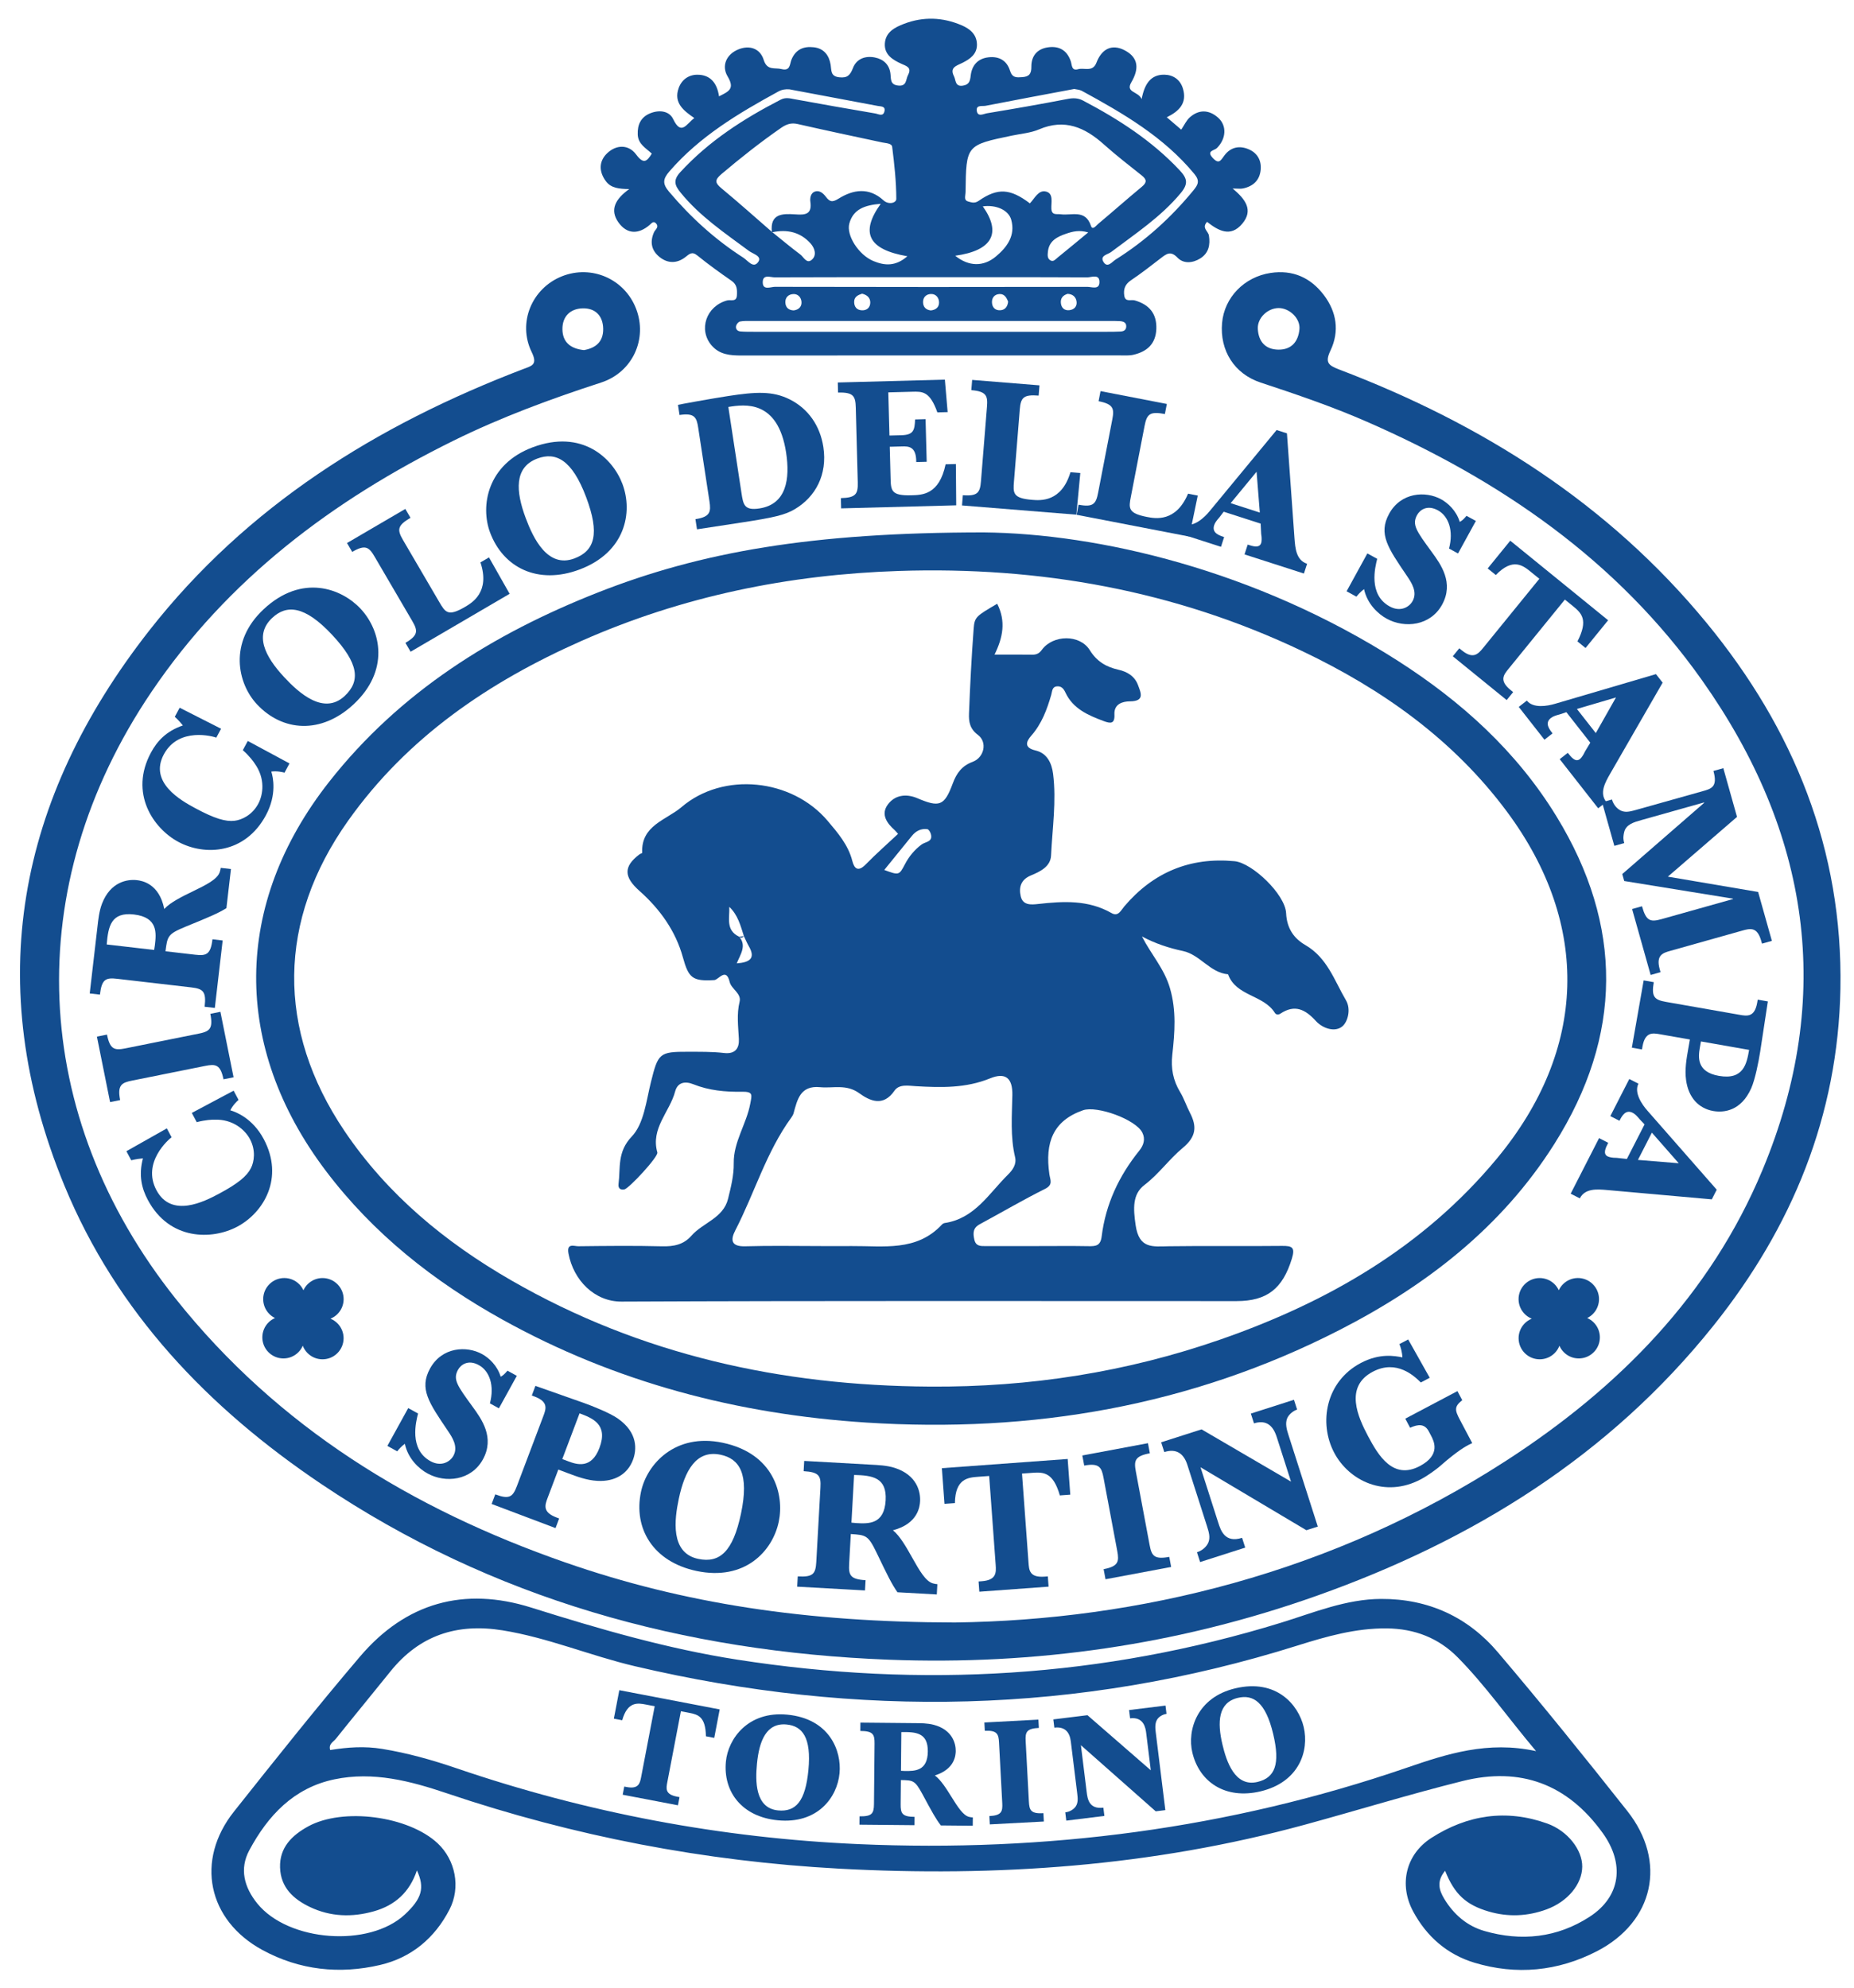<?xml version="1.0" encoding="utf-8"?>
<!-- Generator: Adobe Illustrator 16.0.0, SVG Export Plug-In . SVG Version: 6.00 Build 0)  -->
<!DOCTYPE svg PUBLIC "-//W3C//DTD SVG 1.1//EN" "http://www.w3.org/Graphics/SVG/1.1/DTD/svg11.dtd">
<svg version="1.1" id="Livello_1" xmlns="http://www.w3.org/2000/svg" xmlns:xlink="http://www.w3.org/1999/xlink" x="0px" y="0px"
	 width="2000px" height="2145px" viewBox="0 0 2000 2145" enable-background="new 0 0 2000 2145" xml:space="preserve">
<path fill-rule="evenodd" clip-rule="evenodd" fill="#134D8F" d="M1841.146,672.23
	c-105.942-128.954-242.206-214.845-396.726-273.669c-11.859-4.516-15.164-7.756-9.147-20.431c9.82-20.692,6.707-41.574-7.25-59.906
	c-14.316-18.805-33.557-27.333-57.28-23.774c-28.608,4.291-50.006,26.544-52.435,53.94c-2.626,29.643,13.075,54.916,41.598,64.341
	c38.555,12.742,76.963,25.814,114.19,42.08c143.929,62.888,270.265,149.42,362.008,279.173
	c115.855,163.857,143.379,340.759,65.162,528.322c-56.296,134.996-155.083,234.959-276.229,313.429
	c-188.479,122.079-397.703,172.116-594.959,174.726c-160.458-0.291-292.691-20.299-420.586-64.891
	c-164.924-57.5-309.633-145.77-419.826-284.193c-157.85-198.289-168.085-444.913-26.511-654.563
	c82.288-121.858,195.765-207.155,326.287-271.487c51.256-25.262,104.677-44.959,158.983-62.604
	c34.079-11.074,50.346-47.182,37.708-79.759c-12.431-32.052-47.956-47.564-79.908-34.892
	c-32.296,12.806-48.221,49.978-32.655,81.821c6.807,13.927-0.132,14.843-9.441,18.401
	c-157.903,60.39-297.89,147.618-403.171,282.057C18.834,861.837-19.875,1061.756,69.322,1278.684
	c56.456,137.298,155.512,240.426,277.157,322.304c184.928,124.467,391.522,181.135,612.417,189.629
	c158.09,6.081,312.434-16,461.76-69.047c168.021-59.685,315.309-150.646,427.867-291.517
	c84.731-106.049,134.302-226.255,136.824-363.384C1988.102,916.83,1935.117,786.615,1841.146,672.23z M1401.771,355.154
	c-1.209,13.187-8.398,22.226-22.683,22.066c-14.127-0.158-21.457-8.753-22.22-22.321c-0.663-11.831,10.603-22.522,22.531-22.535
	C1391.052,332.352,1402.832,343.541,1401.771,355.154z M628.55,332.673c13.591-0.351,21.887,7.967,22.137,22.026
	c0.251,14.194-8.32,20.891-20.79,23.028c-14.354-1.529-22.999-8.436-23.179-22.41C606.538,341.314,615.246,333.015,628.55,332.673z"
	/>
<path fill-rule="evenodd" clip-rule="evenodd" fill="#134D8F" d="M1679.169,880.99c-42.96-70.277-102.645-124.208-171.438-168.189
	c-153.484-98.129-323.427-137.153-446.47-138.407c-185.758,0.02-305.291,21.096-416.476,64.899
	c-112.988,44.513-213.535,107.303-289.667,204.12c-103.889,132.12-104.99,285.607-3.637,419.78
	c51.34,67.962,116.72,119.509,190.582,160.517c122.019,67.739,253.686,102.136,392.481,111.052
	c178.729,11.479,349.691-17.59,509.965-99.608c93.695-47.945,175.492-110.899,232.388-201.197
	C1750.433,1117.256,1751.238,998.885,1679.169,880.99z M1614.791,1249.916c-79.198,95.478-182.362,154.797-297.585,195.01
	c-101.532,35.434-206.434,51.799-314.075,51.035c-159.977-0.927-311.876-34.096-451.578-114.594
	c-71.242-41.05-133.683-92.496-180.086-161.391c-73.445-109.037-72.175-227.103,4.075-334.534
	c63.997-90.172,152.039-149.831,251.56-193.904c109.009-48.272,223.674-71.658,342.642-75.559
	c151.935-4.981,297.712,20.965,435.405,86.645c86.182,41.11,162.72,95.411,220.308,172.84
	C1716.326,997.644,1712.063,1132.657,1614.791,1249.916z"/>
<path fill-rule="evenodd" clip-rule="evenodd" fill="#134D8F" d="M1755.492,1953.896c-45.683-57.777-91.949-115.14-139.631-171.266
	c-32.438-38.181-75.034-57.791-125.921-57.587c-37.911,0.147-72.436,14.675-107.714,25.563
	c-192.535,59.423-388.239,70.885-586.878,39.951c-75.803-11.805-149.155-33.182-222.17-56.15
	c-72.791-22.897-135.432-5.163-184.707,52.681c-46.609,54.709-91.348,111.038-136.061,167.33
	c-41.901,52.75-28.45,117.269,30.782,149.443c39.983,21.719,83.064,26.321,126.855,16.082c33.693-7.879,58.955-28.939,74.895-59.91
	c12.235-23.768,6.447-53.291-12.86-71.368c-31.447-29.444-102.209-38.937-139.874-18.083c-17.126,9.482-30.774,22.492-30.096,44.246
	c0.67,21.587,14.48,34.147,32.329,42.639c22.136,10.525,45.297,11.227,68.798,4.609c22.787-6.417,38.598-20.494,46.513-44.162
	c8.748,18.893,5.295,30.488-12.922,47.5c-38.669,36.111-125.832,29.455-159.225-11.729c-14.408-17.771-19.356-37.582-8.68-57.456
	c20.082-37.386,47.871-67.321,91.734-76.533c41.959-8.809,82.226,1.821,121.281,15.01c137.47,46.427,278.422,73.467,423.308,81.342
	c169.915,9.233,337.717-2.429,502.414-47.445c56.704-15.495,112.937-32.817,169.947-47.055
	c62.48-15.605,113.336,3.064,151.471,56.274c23.496,32.776,19.607,68.154-14.294,90.146
	c-34.944,22.669-73.718,26.833-113.538,15.305c-18.646-5.401-33.035-17.786-43.197-34.583c-5.721-9.455-8.55-19.006,0.863-30.343
	c10.087,25.366,22.673,36.815,47.072,43.951c21.01,6.147,41.902,5.189,62.328-2.295c22.89-8.388,38.313-27.209,38.529-46.008
	c0.211-18.18-15.685-38.71-37.865-46.664c-44.063-15.799-86.131-9.32-124.861,15.539c-27.654,17.752-35.229,50.362-19.715,79.274
	c14.5,27.023,36.646,46.448,66.047,55.346c45.365,13.725,90.129,9.289,132.049-12.268
	C1784.253,2073.469,1798.497,2008.286,1755.492,1953.896z M1517.472,1907.169c-191.782,65.891-389.151,91.276-591.142,82.419
	c-148.417-6.51-293.161-33.802-433.878-81.859c-26.167-8.936-52.7-16.406-80.113-20.896c-18.904-3.097-37.457-1.846-56.164,1.243
	c-1.999-6.579,3.417-8.734,5.964-11.924c19.484-24.403,39.415-48.451,58.964-72.8c31.427-39.142,71.884-52.324,120.914-44.438
	c49.05,7.886,94.78,27.412,142.855,38.717c240.276,56.492,478.504,52.058,714.676-22.258c31.426-9.887,63.113-18.924,96.644-18.543
	c29.728,0.342,55.548,10.222,76.354,31.298c29.784,30.174,54.043,64.978,84.483,101.124
	C1604.898,1877.906,1560.805,1892.279,1517.472,1907.169z"/>
<g>
	<path fill-rule="evenodd" clip-rule="evenodd" fill="#134D8F" d="M832.93,250.353l-0.002-0.002c-0.043,0.059-0.244,0.32-0.244,0.32
		L832.93,250.353z"/>
	<path fill-rule="evenodd" clip-rule="evenodd" fill="#134D8F" d="M1347.719,161.368c-10.174-4.689-19.942-2.915-26.856,6.277
		c-3.84,5.103-5.737,10.118-12.527,2.854c-7.397-7.918,1.604-7.933,4.455-10.804c10.024-10.098,10.919-24.281,1.048-32.916
		c-9.652-8.438-20.454-8.905-30.286-0.225c-3.787,3.341-5.999,8.466-9.288,13.311c-5.001-4.278-9.801-8.383-15.602-13.346
		c13.648-6.672,22.163-15.567,17.381-31.102c-2.999-9.736-10.681-14.684-19.91-14.836c-14.618-0.238-21.426,9.71-24.594,26.33
		c-3.625-8.602-17.787-6.821-11.087-18.214c8.404-14.282,7.861-26.446-7.004-34.316c-14.25-7.545-25.108-1.334-30.675,13.256
		c-4.015,10.525-13.162,5.123-19.836,7.041c-7.194,2.068-6.454-4.608-7.892-8.772c-4.093-11.823-12.79-16.652-24.794-14.809
		c-11.503,1.766-17.748,9.361-17.665,20.748c0.052,7.414-2.07,10.813-9.604,11.356c-6.175,0.448-10.975,1.028-13.431-6.925
		c-3.363-10.873-11.757-15.8-23.291-14.444c-11.719,1.377-17.904,8.869-19.13,19.825c-0.682,6.087-1.84,9.735-8.502,10.75
		c-8.521,1.301-7.437-6.082-9.507-10.123c-4.999-9.759,2.959-11.364,9.369-14.623c7.938-4.034,15.566-9.261,15.395-19.707
		c-0.184-11.004-7.741-16.946-16.687-20.756c-20.33-8.658-41.105-9.465-61.932-1.525c-10.239,3.903-20.059,9.105-20.74,21.47
		c-0.65,11.829,8.459,17.437,17.848,21.66c5.636,2.536,11.521,3.984,7.126,12.247c-2.516,4.725-1.165,12.179-10.447,11.253
		c-8.604-0.859-7.83-6.372-8.435-12.407c-0.992-9.937-7.367-15.996-16.88-17.892c-10.308-2.054-19.672,1.398-23.519,11.2
		c-3.055,7.789-5.927,11.13-14.78,10.175c-9.635-1.039-8.353-7.113-9.396-13.57c-1.617-10.009-7.167-17.568-18.166-18.826
		c-11.027-1.26-19.527,2.294-24.095,13.383c-1.922,4.669-1.047,12.637-10.741,10.149c-7.253-1.863-15.505,2.011-19.229-9.994
		c-3.805-12.259-15.325-16.217-27.519-11.141c-13.211,5.5-17.974,18.056-11.377,29.043c8.142,13.556,1.117,16.229-9.264,21.511
		c-2.125-14.577-9.479-23.28-23.237-23.337c-9.423-0.04-17.01,5.197-20.314,14.465c-5.649,15.827,5.278,24.319,16.893,32.291
		c-8.375,6.187-14.038,19.501-22.801,1.137c-4.39-9.201-15.537-10.152-25.106-6.134c-9.741,4.093-13.547,12.122-13.138,22.738
		c0.403,10.455,8.797,14.605,15.171,20.628c-5.418,8.841-9.001,11.567-16.892,0.933c-8.206-11.061-21.366-10.71-31.204-1.394
		c-9.133,8.649-9.105,19.985-1.342,30.352c5.528,7.381,14.225,8.195,25.118,8.368c-14.964,10.634-21.408,22.38-11.561,36.083
		c9.119,12.69,21.513,12.969,33.589,2.576c2.101-1.808,4.148-4.89,7.081-1.375c3.275,3.923-1.138,6.415-2.395,9.257
		c-4.703,10.654-2.737,19.857,6.148,26.895c8.827,6.992,18.668,6.883,27.567,0.041c4.415-3.395,7.148-6.617,13.079-1.798
		c11.872,9.648,24.331,18.612,36.916,27.323c5.934,4.108,6.025,9.491,5.723,15.477c-0.392,7.807-6.692,4.616-10.618,5.679
		c-22.507,6.092-31.259,31.674-16.601,48.616c8.651,9.999,20.155,10.775,32.278,10.765c136.207-0.114,272.417-0.066,408.625-0.097
		c4.702-0.002,9.567,0.344,14.073-0.695c14.659-3.377,24.1-11.777,24.691-27.859c0.611-16.663-7.811-26.378-23.35-30.807
		c-3.988-1.135-10.152,2.231-11.244-5.15c-1.026-6.96,0.832-12.218,7.183-16.5c11.226-7.564,21.924-15.926,32.652-24.198
		c5.938-4.573,10.347-7.799,17.555-0.274c6.579,6.863,16.455,5.924,24.531,0.886c9.058-5.65,11.026-14.474,9.409-24.744
		c-0.739-4.696-8.131-8.191-2.007-14.738c11.994,9.421,25.263,17.094,37.925,2.035c12.423-14.778,3.331-26.546-10.321-38.019
		c5.553,0,8.555,0.508,11.323-0.09c10.909-2.35,17.927-8.869,18.919-20.298C1360.819,173.229,1356.537,165.433,1347.719,161.368z
		 M1041.467,208.704c0.028-0.587,0.128-1.172,0.135-1.759c0.637-50.382,0.641-50.365,50.131-60.667
		c9.783-2.035,20.132-2.835,29.161-6.687c27.621-11.784,49.34-2.199,69.834,16.145c13.128,11.749,27.109,22.555,40.901,33.542
		c5.425,4.321,5.836,7.49,0.145,12.199c-15.861,13.112-31.234,26.808-47.03,40.003c-2.032,1.698-6.175,7.372-7.82,2.339
		c-6.003-18.342-20.851-10.995-32.61-12.63c-4.306-0.598-9.807,1.505-10.152-6.091c-0.308-6.684,2.521-16.279-5.685-18.406
		c-8.29-2.148-12.315,7.39-17.482,12.722c-21.131-15.996-34.715-17.019-55.182-2.768c-4.44,3.093-7.634,1.737-11.296,0.79
		C1039.681,216.187,1041.319,212.042,1041.467,208.704z M1173.913,250.75c-11.833,9.768-22.399,18.596-33.115,27.237
		c-2.107,1.697-4.291,4.734-7.533,2.984c-3.659-1.975-3.165-6.045-2.847-9.278c1.147-11.79,9.876-16.215,19.686-19.552
		C1157.181,249.736,1164.217,247.896,1173.913,250.75z M1060.187,222.635c14.063-1.932,27.703,3.739,30.679,14.467
		c4.721,17.01-4.4,29.467-16.542,39.62c-13.408,11.211-29.262,10.996-43.887-0.802
		C1070.608,270.386,1080.602,251.377,1060.187,222.635z M1005.076,299.042c55.908,0,111.816-0.114,167.724,0.206
		c4.711,0.027,13.765-4.261,13.193,5.779c-0.438,7.789-8.352,4.459-12.847,4.468c-112.404,0.207-224.808,0.223-337.21-0.049
		c-4.627-0.01-13.707,4.456-13.091-5.771c0.473-7.882,8.305-4.442,12.745-4.462C892.086,298.952,948.581,299.04,1005.076,299.042z
		 M1153.787,334.629c-5.383,0.674-8.79-2.292-9.375-7.616c-0.576-5.276,2.303-8.52,7.264-9.991c5.395,0.232,8.896,3.221,9.638,8.113
		C1162.105,330.325,1159.034,333.971,1153.787,334.629z M1087.53,325.511c-0.674,5.613-3.525,9.04-8.732,9.223
		c-5.359,0.188-8.521-3.16-8.719-8.478c-0.199-5.415,3.138-8.834,8.226-9.028C1083.615,317.024,1085.966,321.325,1087.53,325.511z
		 M1013.015,326.287c0.052,5.279-3.615,8.092-8.923,8.641c-5.326-0.646-8.341-3.728-8.366-9.067
		c-0.024-5.607,3.911-8.659,8.781-8.682C1009.7,317.152,1012.966,321.262,1013.015,326.287z M938.812,326.443
		c-0.059,5.218-3.539,8.563-8.998,8.35c-5.453-0.21-8.379-3.661-8.391-9.022c-0.013-5.719,4.296-7.53,8.536-8.929
		C935.422,318.142,938.868,321.368,938.812,326.443z M864.61,325.637c0.398,5.139-2.851,8.519-8.394,9.262
		c-5.266-0.208-8.669-2.88-9.008-8.316c-0.345-5.531,3.162-8.905,8.187-9.312C860.702,316.843,864.228,320.693,864.61,325.637z
		 M978.818,276.465c-12.858,11.25-24.753,10.137-36.785,5.104c-15.706-6.57-29.355-27.625-25.803-40.523
		c4.248-15.424,16.688-19.784,33.84-21.159C927.685,251.114,936.586,269.218,978.818,276.465z M962.438,158.463
		c2.335,18.627,4.415,37.398,4.447,56.12c0.007,4.532-8.373,6.559-13.815,1.572c-15.661-14.344-32.627-11.731-48.568-1.779
		c-6.945,4.335-9.559,3.24-13.746-2.264c-2.81-3.696-7.022-7.333-12.084-5.292c-4.213,1.698-5.032,7.129-4.5,10.712
		c2.159,14.527-6.424,14.404-16.64,13.718c-13.66-0.917-26.936-0.646-24.891,18.849c0.096,0.085,0.191,0.167,0.286,0.25
		c0.004-0.003,0.018-0.022,0.02-0.024c0.096,0.078,0.191,0.157,0.288,0.233c15.868-3.406,30.159-0.188,41.165,12.077
		c4.216,4.7,7.194,12.515,1.331,17.606c-5.534,4.803-8.774-2.987-12.443-5.729c-10.26-7.663-20.062-15.936-30.052-23.954
		c-0.185,0.041-0.367,0.069-0.552,0.11c-0.024-0.202-0.022-0.372-0.042-0.57c-18.06-15.686-35.88-31.662-54.307-46.904
		c-7.243-5.99-7.498-9.107,0.026-15.471c20.704-17.508,41.896-34.276,64.182-49.731c5.708-3.96,10.858-5.802,17.917-4.195
		c30.371,6.915,60.846,13.384,91.311,19.884C955.821,154.546,961.947,154.548,962.438,158.463z M721.717,206.815
		c-7.191-8.516-6.75-13.643,0.451-21.962c32.685-37.759,74.534-62.672,117.545-86.158c3.801-2.077,7.736-2.648,12.001-2.284
		c31.792,5.962,63.586,11.899,95.364,17.922c3.168,0.6,8.093,0.095,7.111,5.372c-1.24,6.677-6.614,3.276-9.986,2.706
		c-28.996-4.902-57.954-10.054-86.883-15.327c-5.197-0.947-9.811-2.319-15.239,0.479c-40,20.618-77.362,44.589-108.172,78.127
		c-8.283,9.017-5.847,14.546,0.387,22.223c20.731,25.527,47.706,43.581,73.709,62.871c4.219,3.13,14.214,5.498,10.007,11.718
		c-5.239,7.743-11.333-1.41-16.035-4.425C771.522,258.558,745.09,234.493,721.717,206.815z M1214.899,352.729
		c-0.29,3.627-3.01,4.788-6.12,4.942c-4.703,0.233-9.42,0.277-14.129,0.279c-63.631,0.015-127.263,0.009-190.895,0.011
		c-63.631,0-127.266,0.007-190.895-0.013c-4.71,0-9.439,0.028-14.125-0.366c-3.406-0.288-5.466-2.734-4.667-6.033
		c0.45-1.852,2.481-4.333,4.173-4.669c3.985-0.795,8.192-0.587,12.309-0.587c129.032-0.016,258.061-0.009,387.092,0.003
		c3.531,0,7.074-0.037,10.595,0.203C1212.041,346.753,1215.276,348.025,1214.899,352.729z M1287.457,205.309
		c-24.104,29.381-51.858,54.571-84.036,74.758c-3.739,2.346-8.815,9.643-13.121,2.4c-4.022-6.772,4.751-7.884,8.249-10.526
		c26.241-19.837,53.789-37.866,75.21-63.673c8.543-10.289,6.873-15.985-1.375-24.764c-29.86-31.785-65.778-54.866-103.962-74.958
		c-5.477-2.881-10.682-2.98-16.867-1.778c-28.84,5.611-57.801,10.626-86.79,15.424c-3.704,0.613-10.48,4.603-11.109-3.24
		c-0.48-5.981,6.103-4.133,9.551-4.809c31.709-6.22,63.483-12.102,95.599-18.148c2.672,0.62,5.813,0.686,8.26,2.02
		c44.508,24.284,88.217,49.572,121.263,89.558C1294.409,194.934,1292.675,198.952,1287.457,205.309z"/>
</g>
<g>
	<path fill-rule="evenodd" clip-rule="evenodd" fill="#134D8F" d="M802.49,1010.001c-1.72,0.19-3.437,0.379-5.155,0.569
		C799.241,1012.085,800.958,1011.896,802.49,1010.001z"/>
	<path fill-rule="evenodd" clip-rule="evenodd" fill="#134D8F" d="M1451.961,1079.188c-12.507-21.277-20.109-45.87-43.845-59.608
		c-12.032-6.966-19.94-17.681-20.725-34.336c-0.957-20.42-36.725-54.323-55.631-56.112c-48.039-4.543-87.678,11.989-118.886,48.71
		c-3.723,4.382-6.552,11.423-13.742,7.3c-25.108-14.396-51.907-12.899-79.109-9.856c-7.541,0.843-16.653,1.666-18.91-8.274
		c-2.214-9.749,0.053-18.038,11.196-22.622c9.707-3.993,20.945-9.441,21.509-21.323c1.386-29.353,5.895-58.7,2.19-88.167
		c-1.489-11.875-6.708-22.361-18.861-25.22c-13.189-3.102-9.889-10.01-4.622-16.016c11.266-12.855,16.866-28.103,21.486-43.981
		c1.123-3.853,0.768-8.781,6.295-9.195c4.61-0.344,7.016,2.363,9.034,6.694c8.127,17.461,24.313,24.42,41.062,30.709
		c7.655,2.874,12.292,3.266,11.784-7.175c-0.559-11.478,9.109-14,16.791-14.055c16.252-0.115,11.67-9.265,8.701-17.397
		c-3.519-9.632-11.432-14.522-21.248-16.731c-13.027-2.93-23.188-8.777-30.828-21.097c-10.729-17.295-39.78-16.752-51.729-0.319
		c-2.775,3.818-5.747,5.275-10.284,5.209c-12.886-0.188-25.775-0.067-40.755-0.067c9.096-18.469,12.475-35.976,2.893-54.885
		c-22.628,13.308-24.438,14.104-25.402,26.963c-2.291,30.471-3.854,61.006-5.018,91.543c-0.325,8.521,0.75,16.39,9.579,22.948
		c10.505,7.803,6.852,24.438-5.661,29.107c-11.669,4.354-17.291,12.122-21.5,23.461c-9.022,24.322-14.406,25.859-38.229,15.739
		c-12.088-5.134-24.3-3.437-31.878,7.019c-7.614,10.498-0.952,19.954,7.612,27.552c1.178,1.043,2.118,2.351,3.535,3.945
		c-11.874,11.134-23.812,21.622-34.884,32.959c-7.965,8.159-12.24,4.939-14.447-3.775c-4.386-17.284-15.679-30.314-26.598-43.229
		c-38.651-45.706-112.779-53.278-157.653-14.85c-16.271,13.933-43.839,19.619-42.429,49.309c0.022,0.5-2.002,0.97-2.917,1.659
		c-17.503,13.208-16.925,24.437,0.041,39.5c21.923,19.467,38.879,43.018,46.736,71.453c6.249,22.622,10.356,26.118,33.906,24.706
		c4.608-0.275,12.828-14.071,16.586,1.996c1.805,7.716,12.929,12.351,10.729,21.347c-3.319,13.587-1.443,26.75-0.778,40.223
		c0.487,9.89-3.745,16.546-16.208,15.073c-12.805-1.513-25.852-1.237-38.792-1.299c-30.917-0.145-32.142,1.79-39.806,32.413
		c-5.105,20.401-7.541,45.151-20.655,58.918c-16.053,16.856-12.088,33.733-14.366,51.313c-0.535,4.133,1.473,6.731,6.22,5.892
		c4.969-0.875,36.944-35.344,35.65-39.916c-7.383-26.059,13.325-43.703,19.181-65.735c2.617-9.849,10.515-11.501,19.727-7.807
		c16.691,6.697,34.536,8.346,52.026,8.045c12.669-0.218,11.108,3.183,9.302,12.903c-4.084,22.009-18.171,41.146-17.819,64.211
		c0.2,13.149-3.045,25.721-6.1,38.285c-5.129,21.12-27.192,25.807-39.563,39.968c-8.412,9.634-19.154,11.718-31.713,11.393
		c-30.058-0.777-60.15-0.411-90.223-0.079c-4.577,0.049-12.841-3.797-10.678,7.841c5.332,28.678,27.959,52.013,57.206,51.882
		c221.149-0.979,442.307-0.532,663.461-0.532c33.132,0,49.837-13.602,59.695-45.82c3.718-12.157,0.4-13.857-10.675-13.729
		c-40.686,0.477-81.386-0.215-122.072,0.376c-17.509,0.256-32.085,3.107-35.827-22.914c-2.526-17.554-3.604-33.152,9.479-43.133
		c15.675-11.956,26.763-27.948,41.37-40.046c14.559-12.061,15.481-23.073,7.759-37.949c-3.785-7.292-6.338-15.277-10.567-22.271
		c-7.645-12.641-10.105-25.641-8.446-40.465c2.668-23.867,4.504-47.442-2.547-71.693c-6.106-21.008-20.239-36.273-30.215-55.758
		c14.315,7.66,29.026,12.482,44.235,15.72c18.531,3.948,29.036,23.356,48.665,25.124c8.601,23.783,38.287,22.003,50.447,41.55
		c1.327,2.133,3.753,2.395,6.113,0.829c15.521-10.287,26.777-4.509,38.267,8.083c7.261,7.954,20.703,12.52,28.709,5.48
		C1454.023,1102.058,1457.541,1088.685,1451.961,1079.188z M983.687,901.828c4.324-5.36,9.903-8.16,16.69-7.27
		c1.493,0.195,3.21,3.172,3.773,5.164c2.491,8.774-5.844,8.271-10.052,11.434c-7.568,5.683-13.47,12.76-17.896,21.241
		c-6.321,12.102-6.538,11.987-22.309,6.181C963.976,926.145,973.858,914.009,983.687,901.828z M794.742,1039.35
		c4.083-9.916,10.977-19.197,2.593-28.779c-14.852-7.041-10.038-20.413-10.631-32.184c9.303,8.68,12.183,20.325,15.786,31.614
		c1.732,3.582,3.251,7.29,5.24,10.725C815.148,1033.537,809.477,1038.262,794.742,1039.35z M1016.048,1321.212
		c-27.265,29.272-63.016,22.852-97.16,23.128c-10.606,0.086-21.214,0.014-31.823,0.011c-27.7,0-55.417-0.584-83.091,0.235
		c-15.023,0.441-16.284-6.518-10.85-17.022c20.843-40.306,33.438-84.704,60.528-121.896c1.03-1.413,1.981-3.023,2.434-4.686
		c4.071-14.89,7.323-30.095,28.519-28.042c14.15,1.368,28.333-3.597,42.217,6.455c11.524,8.346,25.92,15.031,38.043-2.612
		c5.128-7.468,15.063-5.398,23.214-4.921c27.106,1.575,53.759,2.246,79.918-8.418c16.767-6.842,24.438-0.339,24.082,18.063
		c-0.433,22.368-2.309,44.712,2.927,66.842c1.849,7.816-2.623,13.96-7.603,18.874c-20.543,20.268-35.896,47.456-68.303,52.267
		C1018.011,1319.65,1016.814,1320.39,1016.048,1321.212z M1232.25,1221.867c3.598,7.115,1.428,13.76-3.324,19.656
		c-21.884,27.136-36.218,57.738-40.499,92.401c-1.244,10.057-6.154,10.678-13.992,10.533c-18.255-0.336-36.519-0.107-54.777-0.107
		c-18.852,0-37.701-0.038-56.547,0.027c-5.475,0.018-10.46,0.166-12.061-7.042c-1.552-6.991-1.476-12.572,5.774-16.49
		c23.522-12.696,46.605-26.249,70.501-38.191c9.029-4.513,5.56-9.71,4.675-15.875c-4.899-34.238,3.999-57.584,36.229-68.928
		C1183.233,1192.567,1225.056,1207.647,1232.25,1221.867z"/>
</g>
<g>
	<path fill="#134D8F" d="M206.917,1200.708l45.105-24.022l5.306,9.962c-1.883,1.701-6.099,5.574-8.891,11.248
		c6.011,1.68,24.092,8.56,36.057,31.021c22.289,41.848,0.115,79.237-28.506,94.483c-27.173,14.473-73.16,15.015-96.509-28.823
		c-6.561-12.319-10.139-26.459-5.287-44.854c-3.297,0.359-6.23,0.524-12.618,2.07l-5.209-9.783l43.619-24.631l5.115,9.603
		c-2.706,1.903-32.358,27.002-16.342,57.072c16.21,30.434,51.642,12.257,67.222,3.96c21.012-11.192,30.446-19.24,34.724-27.8
		c3.409-6.697,5.48-18.961-1.082-31.28c-5.306-9.963-18.278-21.656-38.368-20.955c-2.113-0.037-9.454,0.153-19.03,2.693
		L206.917,1200.708z"/>
	<path fill="#134D8F" d="M142.354,1165.853c-10.866,2.183-16.016,4.682-12.741,20.982l-10.866,2.184l-14.196-70.633l10.866-2.183
		c3.236,16.099,8.067,17.222,19.94,14.834l78.884-15.854c11.469-2.306,15.975-4.883,12.659-21.383l10.867-2.185l14.195,70.633
		l-10.867,2.184c-3.236-16.1-8.59-16.697-19.859-14.434L142.354,1165.853z"/>
	<path fill="#134D8F" d="M244.242,979.791c-9.344,5.735-18.246,9.455-44.273,20.073c-19.099,7.909-19.36,10.152-21.456,26.438
		l32.009,3.713c12.029,1.395,16.751-0.123,18.667-16.638l11.009,1.277l-8.444,72.787l-11.009-1.279
		c1.892-16.31-1.47-19.385-14.314-20.877l-79.921-9.269c-12.436-1.442-16.775,0.327-18.714,17.045l-11.009-1.277l8.396-72.377
		c0.757-6.525,1.688-16.335,4.924-24.637c9.135-23.529,27.438-26.364,37.632-25.182c5.098,0.59,23.987,3.401,29.453,31.104
		c6.631-7.288,19.33-13.461,31.371-19.296c13.36-6.509,25.629-12.523,28.387-20.262c0.715-2.604,0.966-2.988,1.178-4.823
		l11.009,1.277L244.242,979.791z M166.281,1024.883c0.188-1.631,0.724-4.461,0.795-5.072c1.514-13.049,3.5-30.175-22.596-33.201
		c-24.669-2.863-27.713,12.693-29.373,32.337L166.281,1024.883z"/>
	<path fill="#134D8F" d="M267.296,799.415l44.998,24.238l-5.354,9.94c-2.46-0.626-8.021-1.991-14.292-1.172
		c1.932,5.938,6.226,24.805-5.847,47.214c-22.487,41.745-65.907,44.003-94.458,28.623c-27.109-14.604-53.043-52.591-29.485-96.324
		c6.62-12.29,16.409-23.104,34.415-29.258c-2.127-2.545-3.893-4.895-8.715-9.36l5.256-9.758l44.679,22.67l-5.159,9.578
		c-3.086-1.196-40.413-11.978-56.573,18.021c-16.355,30.36,18.413,49.79,33.955,58.162c20.962,11.292,32.891,14.688,42.387,13.507
		c7.465-0.875,18.824-5.947,25.445-18.237c5.354-9.938,7.901-27.22-3.817-43.556c-1.139-1.782-5.364-7.787-12.788-14.351
		L267.296,799.415z"/>
	<path fill="#134D8F" d="M284.477,657.226c41.43-38.627,84.13-22.322,104.563-0.407c22.392,24.017,31.052,67.009-7.524,102.978
		c-35.124,32.749-76.832,29.546-104.402-0.023C256.261,737.407,246.202,692.914,284.477,657.226z M371.808,750.89
		c17.412-16.235,15.031-35.338-13.379-65.811c-29.95-32.121-49.384-32.802-64.694-18.527c-19.664,18.333-8.132,41.534,13,64.2
		C322.27,747.413,349.142,772.022,371.808,750.89z"/>
	<path fill="#134D8F" d="M527.497,601.368l22.263,39.285l-106.822,62.479l-5.597-9.567c13.996-8.187,13.487-13.12,7.375-23.571
		l-40.618-69.445c-5.906-10.097-9.809-13.52-24.158-5.126l-5.596-9.566l62.89-36.783l5.594,9.566
		c-14.171,8.288-14.61,12.824-8.083,23.986l39.167,66.964c6.424,10.983,9.325,15.943,27.571,5.271
		c7.796-4.559,27.46-16.059,16.801-48.105L527.497,601.368z"/>
	<path fill="#134D8F" d="M574.676,482.561c53.053-19.864,86.285,11.527,96.792,39.591c11.517,30.754,3.088,73.799-46.312,92.295
		c-44.979,16.842-82.302-2.058-96.48-39.924C517.951,545.881,525.66,500.916,574.676,482.561z M619.586,602.505
		c22.297-8.35,27.399-26.916,12.79-65.936c-15.402-41.134-33.104-49.19-52.71-41.849c-25.179,9.428-23.39,35.278-12.522,64.303
		C575.132,580.358,590.563,613.375,619.586,602.505z"/>
	<path fill="#134D8F" d="M751.882,571.072l-1.674-10.954c16.025-2.448,16.842-7.97,15.139-19.129l-12.149-79.518
		c-1.675-10.954-3.727-16.245-20.159-13.734l-1.674-10.954c0.577-0.295,37.139-6.919,54.178-9.524
		c29.82-4.555,47.92-5.66,66.584,3.736c19.57,9.881,32.517,28.038,36.083,51.368c4.553,29.819-8.592,53.833-30.869,66.994
		c-10.272,6.135-22.289,9.008-56.977,14.309L751.882,571.072z M799.851,531.776c1.922,12.576,2.945,19.27,19.376,16.76
		c29.212-4.463,33.123-31.84,28.785-60.24c-8.739-57.204-44.707-52.124-62.323-49.225L799.851,531.776z"/>
	<path fill="#134D8F" d="M959.819,482.003l0.894,33.648c0.36,13.543,0.513,19.288,22.262,18.709
		c12.105-0.321,30.165-0.596,37.096-33.425l11.079-0.294l0.362,44.544l-124.131,3.298l-0.294-11.079
		c16.209-0.431,18.567-4.396,18.229-17.115l-2.144-80.635c-0.327-12.311-2.493-16.564-19.113-16.123l-0.288-10.874l115.512-3.071
		l2.985,35.031l-11.078,0.294c-8.21-22.983-16-22.57-27.489-22.264l-25.443,0.675l1.24,46.574l12.72-0.338
		c13.131-0.349,14.444-5.106,14.949-17.028l11.283-0.301l1.219,45.96l-11.283,0.3c0.156-17.25-8.666-17.017-15.435-16.837
		L959.819,482.003z"/>
	<path fill="#134D8F" d="M1165.378,510.315l-4.247,44.958l-123.364-9.964l0.895-11.047c16.163,1.306,18.571-3.029,19.546-15.099
		l6.476-80.197c0.943-11.661-0.298-16.703-16.87-18.042l0.895-11.048l72.626,5.866l-0.892,11.047
		c-16.369-1.322-19.324,2.146-20.367,15.035l-6.244,77.331c-1.023,12.684-1.486,18.414,19.586,20.116
		c9.002,0.726,31.709,2.561,41.326-29.815L1165.378,510.315z"/>
	<path fill="#134D8F" d="M1292.077,534.668l-9.182,44.215l-121.505-23.509l2.104-10.88c15.919,3.079,18.79-0.964,21.092-12.853
		l15.281-78.99c2.222-11.486,1.544-16.633-14.776-19.792l2.104-10.88l71.534,13.838l-2.104,10.882
		c-16.12-3.119-19.441,0.002-21.898,12.695l-14.734,76.17c-2.418,12.493-3.511,18.135,17.247,22.15
		c8.863,1.716,31.232,6.042,44.359-25.075L1292.077,534.668z"/>
	<path fill="#134D8F" d="M1320.07,552.079l-4.484,5.886c-3.082,3.535-4.939,5.956-5.819,8.691
		c-2.71,8.398,5.497,11.044,10.771,12.742l-3.4,10.551l-42.781-13.788l3.4-10.549c10.354,3.337,21.539-7.292,27.247-14.292
		l72.146-87.372l11.138,3.588l8.138,113.247c0.822,10.83,1.858,23.672,13.58,27.449l-3.4,10.548l-64.073-20.649l3.4-10.55
		c5.663,1.827,12.699,4.094,14.586-1.768c0.756-2.344,0.391-6.56,0.391-6.56c-0.203-0.712-0.29-3.112-0.426-3.371l-0.563-10.963
		L1320.07,552.079z M1355.531,508.951l-27.959,33.9l31.449,10.137L1355.531,508.951z"/>
	<path fill="#134D8F" d="M1528.698,555.59c-5.726,10.434-0.926,17.047,15.657,39.719c10.038,13.7,24.255,33.436,11.324,57.003
		c-12.533,22.849-40.202,25.926-59.813,15.167c-9.354-5.132-20.972-15.953-24.404-31.88c-3.97,2.972-6.665,6.176-8.21,8.136
		l-10.611-5.824l22.401-40.839l10.616,5.823c-2.166,8.643-9.921,38.561,13.466,51.391c11.515,6.317,21.094,0.806,24.746-5.852
		c5.429-9.895-1.262-19.883-6.044-26.954c-20.43-30.167-31.332-45.277-19.292-67.227c12.733-23.208,39.331-24.764,56.063-15.584
		c7.377,4.047,16.43,12.29,20.102,24.369c2.345-1.29,3.475-2.072,7.318-6.518l10.076,5.527l-19.248,35.083l-9.714-5.33
		c5.042-19-0.325-34.818-12.018-41.233C1539.601,544.25,1531.66,550.192,1528.698,555.59z"/>
	<path fill="#134D8F" d="M1660.567,624.457l-9.237-7.511c-8.278-6.732-19.266-15.666-37.718,3.45l-8.76-7.123l24.341-29.934
		l105.568,85.842l-24.341,29.937l-8.756-7.123c11.914-23.111,4.599-30.379-4.793-38.02l-8.761-7.121l-60.594,74.518
		c-5.308,6.528-10.646,12.769,2.091,23.126l2.709,2.202l-6.993,8.597l-58.116-47.258l6.99-8.6l2.547,2.073
		c12.419,10.1,17.789,4.147,23.229-2.54L1660.567,624.457z"/>
	<path fill="#134D8F" d="M1689.712,768.332l-7.012,2.365c-4.534,1.204-7.426,2.168-9.689,3.939
		c-6.946,5.442-1.632,12.228,1.786,16.588l-8.725,6.835l-27.715-35.378l8.723-6.835c6.707,8.563,21.926,6.025,30.575,3.42
		l108.692-31.971l7.215,9.21l-56.679,98.367c-5.384,9.432-11.715,20.65-4.122,30.343l-8.723,6.833l-41.512-52.987l8.723-6.834
		c3.669,4.684,8.227,10.5,13.072,6.704c1.938-1.521,3.998-5.216,3.998-5.216c0.231-0.704,1.499-2.742,1.533-3.028l5.674-9.4
		L1689.712,768.332z M1743.238,752.467l-42.147,12.422l20.378,26.011L1743.238,752.467z"/>
	<path fill="#134D8F" d="M1750.015,942.996l88.388-76.875l-0.11-0.396l-67.567,19.003c-8.1,2.276-16.791,4.722-18.688,13.143
		c-1.465,6.168-0.629,9.131,0.094,11.699l-10.671,3.001l-13.221-47.02l10.667-3.001c1.891,6.718,6.804,11.305,11.224,12.62
		c4.873,1.401,8.625,0.348,17.517-2.155l69.146-19.444c9.088-2.556,16.452-4.415,11.562-21.799l10.672-3.001l14.775,52.552
		l-74.603,64.472l97.382,16.529l14.836,52.75l-10.668,3l-0.833-2.963c-4.333-15.411-11.897-13.496-20.392-11.109l-77.445,21.781
		c-8.102,2.277-16.004,4.499-11.611,20.106l0.832,2.965l-10.671,3l-20-71.123l10.67-3c4.444,15.804,8.722,17.374,21.169,13.873
		l77.05-21.668l-0.11-0.394l-117.28-19.037L1750.015,942.996z"/>
	<path fill="#134D8F" d="M1822.963,1121.489l-31.94-5.604c-8.287-1.455-16.373-2.876-19.21,13.297l-0.531,3.034l-10.917-1.919
		l12.734-72.57l10.916,1.916c-2.804,15.971,0.816,19.104,13.145,21.268l79.244,13.905c8.29,1.458,16.376,2.876,19.179-13.097
		l0.566-3.234l10.916,1.918l-8.293,54.387c-1.642,10.551-5.418,29.684-9.583,39.163c-11.044,24.942-29.886,26.635-41.004,24.688
		c-15.768-2.77-26.836-14.505-29.341-33.489c-1.555-11.317,0.432-22.637,2.381-33.758L1822.963,1121.489z M1833.719,1130.253
		c-1.737,9.906-3.765,26.221,20.493,30.475c26.884,4.72,30.077-13.474,32.63-28.028l-51.95-9.119L1833.719,1130.253z"/>
	<path fill="#134D8F" d="M1774.049,1213.094l-5.094-5.371c-2.999-3.607-5.091-5.825-7.65-7.136
		c-7.857-4.015-11.781,3.66-14.303,8.595l-9.87-5.041l20.458-40.027l9.869,5.042c-4.951,9.687,3.75,22.434,9.749,29.187
		l74.702,85.204l-5.321,10.419l-113.099-10.088c-10.823-0.922-23.663-1.951-29.269,9.013l-9.87-5.045l30.639-59.947l9.868,5.045
		c-2.708,5.301-6.071,11.88-0.586,14.683c2.189,1.119,6.41,1.435,6.41,1.435c0.735-0.087,3.119,0.21,3.396,0.121l10.913,1.198
		L1774.049,1213.094z M1810.948,1255.003l-28.993-33.028l-15.038,29.428L1810.948,1255.003z"/>
</g>
<g>
	<path fill="#134D8F" d="M494.119,1477.761c-5.746,10.426-0.96,17.05,15.583,39.76c10.012,13.723,24.191,33.488,11.212,57.034
		c-12.581,22.827-40.263,25.852-59.854,15.053c-9.347-5.152-20.946-16-24.348-31.937c-3.976,2.965-6.676,6.165-8.227,8.121
		l-10.603-5.844l22.491-40.804l10.604,5.847c-2.185,8.639-9.999,38.548,13.368,51.427c11.502,6.341,21.094,0.847,24.76-5.802
		c5.45-9.888-1.224-19.891-5.99-26.972c-20.374-30.216-31.25-45.352-19.163-67.276c12.783-23.188,39.391-24.694,56.107-15.478
		c7.369,4.061,16.408,12.325,20.056,24.413c2.349-1.286,3.482-2.066,7.335-6.503l10.065,5.546l-19.321,35.051l-9.705-5.35
		c5.079-18.996-0.256-34.825-11.939-41.268C505.046,1466.439,497.091,1472.37,494.119,1477.761z"/>
	<path fill="#134D8F" d="M602.285,1585.478l-11.458,30.337c-2.974,7.872-5.872,15.551,9.487,21.352l2.881,1.09l-3.917,10.366
		l-68.929-26.03l3.917-10.371c15.168,5.729,18.921,2.761,23.346-8.953l28.424-75.263c2.974-7.872,5.875-15.554-9.293-21.279
		l-3.072-1.162l3.915-10.369l51.893,18.282c10.055,3.577,28.151,10.852,36.688,16.708c22.449,15.499,20.602,34.329,16.615,44.889
		c-5.657,14.978-19.248,23.664-38.368,22.586c-11.409-0.581-22.16-4.642-32.721-8.629L602.285,1585.478z M612.898,1576.542
		c9.41,3.552,25.06,8.587,33.762-14.455c9.644-25.536-7.638-32.061-21.461-37.282l-18.637,49.346L612.898,1576.542z"/>
	<path fill="#134D8F" d="M779.604,1556.537c55.421,11.684,66.633,55.991,60.454,85.309c-6.773,32.127-36.967,63.932-88.574,53.054
		c-46.988-9.903-68.348-45.866-60.008-85.426C697.782,1579.556,728.4,1545.742,779.604,1556.537z M753.188,1681.837
		c23.294,4.911,37.556-8.023,46.147-48.785c9.059-42.971-1.558-59.261-22.039-63.58c-26.306-5.547-38.657,17.229-45.05,47.55
		C727.549,1639.31,722.867,1675.444,753.188,1681.837z"/>
	<path fill="#134D8F" d="M968.146,1717.849c-6.283-8.985-10.525-17.649-22.676-42.992c-9.033-18.594-11.286-18.719-27.667-19.841
		l-1.797,32.171c-0.675,12.088,1.122,16.711,17.72,17.638l-0.619,11.064l-73.151-4.084l0.618-11.066
		c16.394,0.916,19.264-2.622,19.983-15.532l4.488-80.321c0.698-12.503-1.327-16.725-18.13-17.665l0.618-11.065l72.743,4.064
		c6.557,0.366,16.404,0.711,24.884,3.445c24.026,7.717,27.951,25.816,27.378,36.063c-0.288,5.121-1.966,24.145-29.29,31.252
		c7.671,6.183,14.59,18.49,21.131,30.161c7.294,12.944,14.029,24.831,21.919,27.122c2.639,0.561,3.037,0.788,4.878,0.892
		l-0.614,11.065L968.146,1717.849z M918.488,1642.724c1.64,0.09,4.498,0.456,5.111,0.491c13.115,0.732,30.327,1.692,31.792-24.536
		c1.386-24.793-14.323-26.904-34.029-27.389L918.488,1642.724z"/>
	<path fill="#134D8F" d="M1067.073,1592.39l-11.87,0.866c-10.647,0.778-24.77,1.812-25.091,28.381l-11.259,0.823l-2.812-38.481
		l135.711-9.918l2.809,38.482l-11.254,0.821c-7.178-24.99-17.489-25.267-29.563-24.386l-11.258,0.822l6.998,95.796
		c0.615,8.394,1.008,16.595,17.382,15.398l3.479-0.257l0.81,11.056l-74.714,5.46l-0.806-11.056l3.276-0.238
		c15.965-1.167,15.789-9.178,15.162-17.775L1067.073,1592.39z"/>
	<path fill="#134D8F" d="M1190.406,1594.189c-2.041-10.896-4.475-16.075-20.813-13.014l-2.039-10.896l70.802-13.266l2.042,10.896
		c-16.138,3.023-17.322,7.837-15.094,19.737l14.814,79.075c2.156,11.5,4.675,16.037,21.217,12.938l2.043,10.896l-70.806,13.267
		l-2.038-10.896c16.137-3.024,16.804-8.367,14.688-19.663L1190.406,1594.189z"/>
	<path fill="#134D8F" d="M1295.045,1582.973l19.086,59.612c2.754,8.602,7.198,22.479,25.765,16.532l3.38,10.556l-48.669,15.581
		l-3.38-10.553c7.43-2.378,11.127-7.657,12.33-10.629c2.143-5.426,0.646-10.764-1.545-17.606l-21.151-66.064
		c-3.877-12.119-11.79-17.989-24.888-13.798l-3.379-10.553l43.588-13.954l96.49,56.381l-15.145-47.304
		c-2.001-6.254-7.016-21.241-24.804-15.546l-3.378-10.554l46.517-14.894l3.38,10.554c-3.128,1.002-8.49,4.443-10.623,9.22
		c-2.471,5.746-0.539,12.457,1.089,17.536l31.853,99.49l-12.314,3.939L1295.045,1582.973z"/>
	<path fill="#134D8F" d="M1542.324,1486.444l-9.617,5.083c-6.759-6.646-25.911-25.309-51.861-11.597
		c-31.032,16.396-15.691,49.381-5.143,69.344c11.125,21.052,27.055,47.683,55.908,32.437c22.866-12.08,15.281-26.877,12.019-33.045
		l-2.302-4.357c-4.505-8.528-11.559-7.82-20.194-3.954l-5.18-9.8l56.257-29.725l5.18,9.799c-8.843,6.991-8.023,10.737-2.46,21.264
		l13.231,25.046c-4.267,2.021-11.088,4.931-27.852,18.896c-1.082,1.033-7.209,6.13-8.47,7.26
		c-2.616,2.08-11.006,8.601-19.175,12.917c-38.651,20.426-77.36,1.648-93.374-28.657c-16.974-32.123-9.258-76.824,28.671-96.867
		c20.506-10.837,36.83-7.62,44.854-6.058c-0.221-5.688-1.807-10.886-3.169-14.345l9.438-4.985L1542.324,1486.444z"/>
</g>
<path fill="#134D8F" d="M1719.009,1426.559c-2.032-1.987-4.348-3.49-6.805-4.561c2.263-1.113,4.393-2.596,6.255-4.504
	c8.784-8.99,8.615-23.4-0.377-32.185c-8.987-8.787-23.401-8.618-32.182,0.373c-1.862,1.908-3.3,4.063-4.357,6.354
	c-1.13-2.436-2.688-4.717-4.721-6.703c-8.991-8.781-23.395-8.615-32.182,0.373c-8.787,8.991-8.618,23.401,0.373,32.182
	c2.184,2.135,4.689,3.732,7.354,4.811c-2.81,1.144-5.436,2.861-7.691,5.166c-8.785,8.991-8.615,23.401,0.373,32.182
	c8.991,8.791,23.401,8.621,32.188-0.373c2.254-2.305,3.909-4.97,4.987-7.803c1.14,2.64,2.792,5.107,4.977,7.242
	c8.991,8.788,23.394,8.619,32.182-0.373C1728.17,1449.753,1727.999,1435.343,1719.009,1426.559z"/>
<path fill="#134D8F" d="M289.476,1458.74c8.787,8.992,23.19,9.161,32.182,0.373c2.184-2.135,3.835-4.603,4.975-7.242
	c1.079,2.833,2.734,5.498,4.987,7.803c8.788,8.994,23.198,9.164,32.188,0.373c8.989-8.78,9.158-23.19,0.374-32.182
	c-2.257-2.305-4.883-4.022-7.692-5.166c2.664-1.078,5.169-2.676,7.353-4.811c8.992-8.78,9.161-23.19,0.374-32.182
	c-8.788-8.988-23.191-9.154-32.182-0.373c-2.032,1.986-3.591,4.268-4.72,6.703c-1.058-2.291-2.495-4.446-4.357-6.354
	c-8.781-8.991-23.194-9.16-32.183-0.373c-8.991,8.784-9.161,23.194-0.377,32.185c1.863,1.908,3.992,3.391,6.254,4.504
	c-2.456,1.07-4.771,2.573-6.803,4.561C280.858,1435.343,280.688,1449.753,289.476,1458.74z"/>
<g>
	<path fill="#134D8F" d="M706.252,1840.809l-9.473-1.814c-8.494-1.628-19.764-3.784-25.592,16.942l-8.984-1.721l5.877-30.706
		l108.288,20.729l-5.876,30.704l-8.985-1.719c-0.37-21.065-8.379-23.445-18.016-25.291l-8.985-1.718l-14.629,76.438
		c-1.282,6.696-2.696,13.199,10.37,15.698l2.777,0.531l-1.688,8.819l-59.616-11.41l1.688-8.818l2.614,0.501
		c12.739,2.436,14.285-3.87,15.598-10.729L706.252,1840.809z"/>
	<path fill="#134D8F" d="M849.231,1849.894c45.69,4.381,58.738,39.048,56.421,63.216c-2.539,26.487-23.97,54.837-66.515,50.759
		c-38.737-3.714-59.201-30.737-56.074-63.348C785.429,1875.854,807.018,1845.846,849.231,1849.894z M839.326,1953.194
		c19.203,1.842,29.515-9.865,32.736-43.472c3.397-35.427-6.631-47.583-23.515-49.2c-21.687-2.081-29.567,17.378-31.964,42.375
		C814.82,1921.275,814.328,1950.796,839.326,1953.194z"/>
	<path fill="#134D8F" d="M1014.935,1969.411c-5.421-7.035-9.184-13.892-19.972-33.951c-8.01-14.71-9.838-14.728-23.14-15.019
		l-0.246,26.108c-0.093,9.813,1.536,13.486,15.006,13.614l-0.086,8.978l-59.367-0.557l0.084-8.98
		c13.304,0.124,15.493-2.848,15.592-13.325l0.615-65.189c0.095-10.146-1.704-13.487-15.339-13.615l0.084-8.981l59.035,0.557
		c5.322,0.048,13.304-0.041,20.274,1.853c19.742,5.342,23.594,19.85,23.52,28.163c-0.043,4.156-0.685,19.617-22.535,26.397
		c6.441,4.721,12.504,14.423,18.239,23.622c6.389,10.208,12.288,19.575,18.761,21.135c2.155,0.353,2.487,0.521,3.984,0.535
		l-0.084,8.98L1014.935,1969.411z M971.915,1910.462c1.331,0.015,3.658,0.201,4.157,0.208c10.645,0.1,24.613,0.231,24.813-21.055
		c0.187-20.122-12.605-21.242-28.576-20.894L971.915,1910.462z"/>
	<path fill="#134D8F" d="M1077.699,1879.998c-0.481-8.968-1.881-13.391-15.333-12.672l-0.479-8.971l58.296-3.106l0.479,8.967
		c-13.286,0.709-14.755,4.451-14.23,14.251l3.47,65.107c0.506,9.464,2.046,13.38,15.665,12.654l0.48,8.967l-58.297,3.11
		l-0.479-8.972c13.286-0.708,14.396-4.93,13.897-14.229L1077.699,1879.998z"/>
	<path fill="#134D8F" d="M1166.024,1882.856l6.21,50.34c0.895,7.264,2.339,18.982,18.021,17.05l1.099,8.912l-41.098,5.069
		l-1.099-8.911c6.271-0.775,10.011-4.42,11.417-6.604c2.523-3.999,2.139-8.478,1.428-14.252l-6.881-55.79
		c-1.265-10.235-6.68-16.104-17.737-14.737l-1.099-8.913l36.809-4.54l68.325,59.439l-4.929-39.943
		c-0.649-5.283-2.381-17.972-17.402-16.12l-1.099-8.912l39.283-4.845l1.099,8.912c-2.641,0.328-7.43,2.257-9.849,5.739
		c-2.833,4.206-2.305,9.835-1.775,14.127l10.359,84.016l-10.398,1.282L1166.024,1882.856z"/>
	<path fill="#134D8F" d="M1332.519,1821.513c44.659-10.609,68.205,17.985,73.821,41.611c6.15,25.89-4.977,59.647-46.564,69.526
		c-37.866,8.999-65.965-9.97-73.538-41.851C1280.511,1866.69,1291.255,1831.315,1332.519,1821.513z M1356.506,1922.487
		c18.771-4.461,24.749-18.871,16.947-51.72c-8.229-34.632-21.646-42.896-38.153-38.976c-21.197,5.035-22.372,26-16.567,50.435
		C1323.001,1900.188,1332.072,1928.293,1356.506,1922.487z"/>
</g>
</svg>
